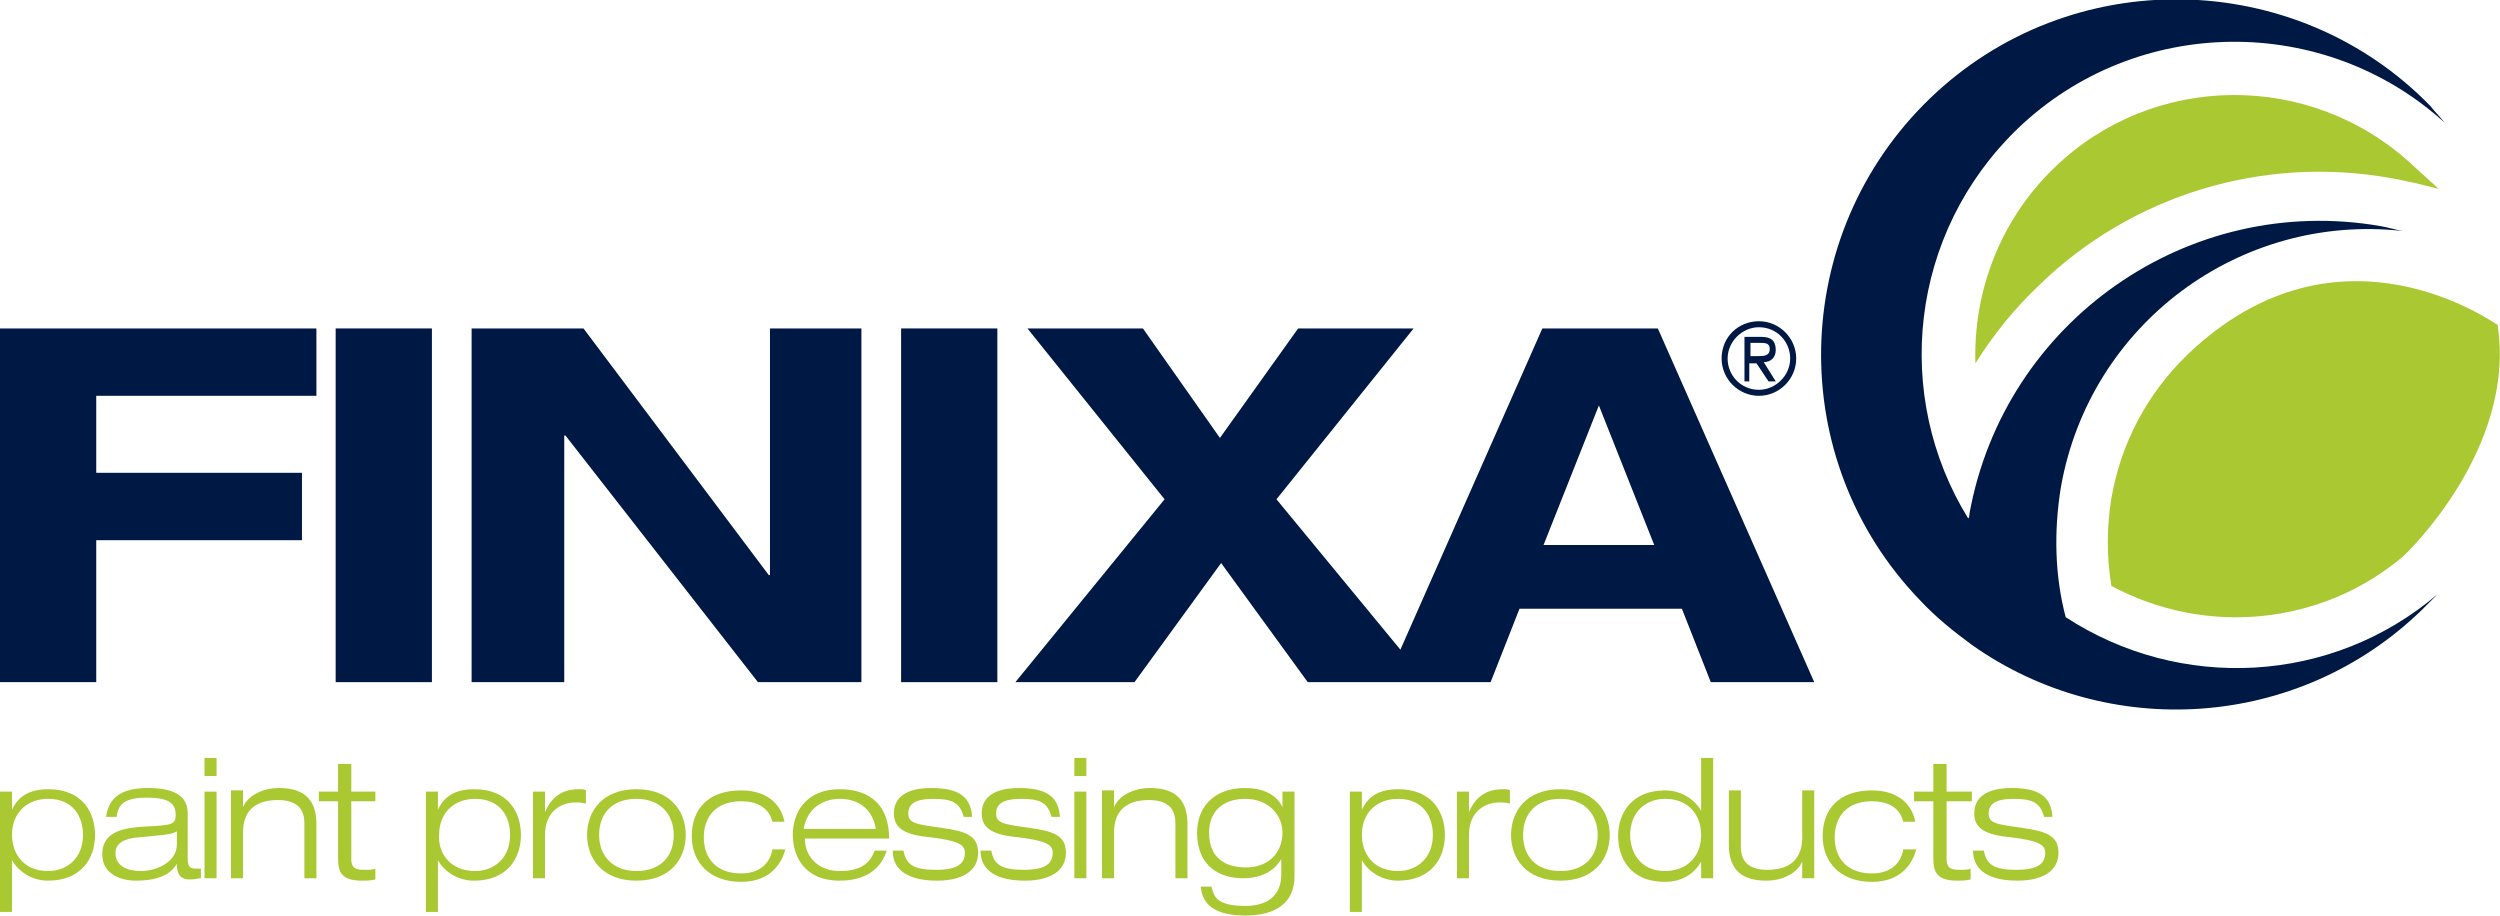 <svg xml:space="preserve" style="enable-background:new 0 0 207.8 76.1;" viewBox="0 0 207.8 76.1" y="0px" x="0px" xmlns:xlink="http://www.w3.org/1999/xlink" xmlns="http://www.w3.org/2000/svg" id="Layer_1" version="1.1">
<style type="text/css">
	.st0{fill:#001844;}
	.st1{fill:#A9C832;}
</style>
<g>
	<path d="M0,27.3h26.3v5.6H8v6.4h17.1v5.6H8v11.8H0V27.3z" class="st0"></path>
	<path d="M27.9,27.3h8v29.4h-8V27.3z" class="st0"></path>
	<path d="M63.9,27.3h7.7v29.4H63L47,36.2h-0.1v20.5h-7.7V27.3h9.3l15.4,20.5h0.1V27.3z" class="st0"></path>
	<path d="M74.9,27.3h8v29.4h-8V27.3z" class="st0"></path>
	<path d="M137.8,27.3h-9.6L116.4,54l-10.3-12.5l11.4-14.2h-9.6l-6.5,9.1L95,27.3h-9.6l11.4,14.2L84.4,56.7h9.9l7.2-9.9
		l7.2,9.9h15.2l2.4-6.1h13.5l2.4,6.1h8.6L137.8,27.3z M128.3,45.3l4.6-11.6l4.6,11.6H128.3z" class="st0"></path>
	<path d="M160.4,8.2c-11.7,11.3-12.1,30-0.8,41.7c1.3,1.4,2.8,2.6,4.3,3.7c0,0,0,0,0,0l0,0c11.3,8,27.1,7.1,37.4-2.9
		c0.4-0.4,0.9-0.9,1.3-1.3c-8.8,7.5-21.4,8.1-30.9,1.9c-0.9-3.4-1-7.1-0.4-10.8c2.4-13.6,14.9-22.8,28.4-21.3
		c-0.6-0.1-1.2-0.3-1.8-0.4c-16-2.8-31.3,7.9-34.2,23.9c0,0.1,0,0.3-0.1,0.4c-6.3-10.2-4.9-23.7,4.1-32.4c9.9-9.5,25.5-9.6,35.5-0.5
		c-0.4-0.5-0.8-0.9-1.2-1.4C190.8-2.7,172.1-3.1,160.4,8.2z" class="st0"></path>
</g>
<path d="M181.8,29.5c-3.3,3.2-5.5,7.3-6.3,11.9c-0.4,2.5-0.4,4.9,0,7.3c7.8,4.2,17.5,3.3,24.3-2.5c0,0,9.4-8.8,7.8-19.2
	C207.6,27.1,194.5,17.3,181.8,29.5z M198.7,14.8c0.7,0.1,1.4,0.3,2,0.4l2,0.5l-2.3-2.1C192,5.9,179,6,170.8,13.9
	c-4.5,4.3-6.8,10.3-6.6,16.3c1.5-2.4,3.2-4.5,5.3-6.5C177.2,16.2,188.1,12.9,198.7,14.8z" class="st1"></path>
<g>
	<path d="M0,65.8h1v1.5h0c0.3-0.6,0.9-1.7,3-1.7c3,0,3.9,2.1,3.9,3.8c0,2-1.2,3.8-3.9,3.8c-1.4,0-2.5-0.8-3-1.7h0v4.3H0
		V65.8z M4,72.4c1.6,0,2.9-1.1,2.9-3c0-1.5-0.8-3-2.9-3c-1.7,0-3,1.1-3,3C1,70.9,1.9,72.4,4,72.4z" class="st1"></path>
	<path d="M8.8,68c0.2-1.5,1-2.5,3.5-2.5c2.4,0,3.3,0.8,3.3,2.1v3.8c0,0.6,0.2,0.8,0.6,0.8c0.2,0,0.4,0,0.5,0V73
		c-0.2,0-0.5,0.1-0.9,0.1c-1,0-1.1-0.7-1.1-1.3h0c-0.3,0.5-1,1.4-3.4,1.4c-1.2,0-2.8-0.5-2.8-2.2c0-2,2-2.2,3.6-2.3
		c2.3-0.1,2.5-0.2,2.5-1c0-1-0.7-1.4-2.4-1.4c-1.6,0-2.4,0.4-2.5,1.6H8.8z M14.7,69.1c-0.5,0.3-1.2,0.3-3.2,0.5
		c-1.2,0.1-1.9,0.5-1.9,1.3c0,1.1,1,1.5,2.1,1.5c1.4,0,3-0.8,3-2.2V69.1z" class="st1"></path>
	<path d="M17,63h1v1.5h-1V63z M17,65.8h1V73h-1V65.8z" class="st1"></path>
	<path d="M25.3,68.4c0-1.4-0.9-1.9-2.2-1.9c-2,0-2.9,1-2.9,2.7V73h-1v-7.3h1v1.4h0c0.3-0.8,1.4-1.6,3-1.6
		c2.4,0,3.1,1.3,3.1,3V73h-1V68.4z" class="st1"></path>
	<path d="M28.2,63.5h1v2.3h2v0.8h-2v4.8c0,0.6,0.2,0.9,1,0.9c0.5,0,0.8,0,1-0.1v0.9c-0.4,0.1-0.8,0.1-1.1,0.1
		c-1.6,0-2-0.6-2-1.8v-4.8h-1.6v-0.8h1.6V63.5z" class="st1"></path>
	<path d="M35.4,65.8h1v1.5h0c0.3-0.6,0.9-1.7,3-1.7c3,0,3.9,2.1,3.9,3.8c0,2-1.2,3.8-3.9,3.8c-1.4,0-2.5-0.8-3-1.7h0
		v4.3h-1V65.8z M39.5,72.4c1.6,0,2.9-1.1,2.9-3c0-1.5-0.8-3-2.9-3c-1.7,0-3,1.1-3,3C36.4,70.9,37.4,72.4,39.5,72.4z" class="st1"></path>
	<path d="M44.3,65.8h1v1.7h0c0.4-0.9,1.1-1.9,2.8-1.9c0.3,0,0.5,0,0.6,0.1v1.1c-0.3-0.1-0.6-0.1-0.9-0.1
		c-1.1,0-2.5,0.7-2.5,2.7V73h-1V65.8z" class="st1"></path>
	<path d="M52.9,65.6c2.8,0,4.1,1.8,4.1,3.8c0,2-1.3,3.8-4.1,3.8c-2.8,0-4.1-1.8-4.1-3.8C48.8,67.4,50.1,65.6,52.9,65.6z
		 M52.9,72.4c2,0,3.1-1.2,3.1-3c0-1.7-1.1-3-3.1-3c-2,0-3.1,1.2-3.1,3C49.8,71.2,51,72.4,52.9,72.4z" class="st1"></path>
	<path d="M65.3,70.5c-0.2,0.9-1,2.8-3.7,2.8c-2.6,0-4.1-1.6-4.1-3.8c0-2.2,1.3-3.8,4.1-3.8c2.5,0,3.4,1.5,3.6,2.6h-1
		c-0.3-1.2-1.3-1.7-2.6-1.7c-2.1,0-3.1,1.3-3.1,3c0,1.8,1.1,3,3.1,3c1.5,0,2.4-0.8,2.6-2H65.3z" class="st1"></path>
	<path d="M73.7,70.7c-0.4,1.3-1.5,2.5-3.9,2.5c-3,0-3.9-2.1-3.9-3.8c0-2,1.2-3.8,3.9-3.8c1.9,0,4.1,0.8,4.1,4.1h-7
		c0,1.5,1.1,2.7,2.9,2.7c1.7,0,2.5-0.6,2.9-1.7H73.7z M72.8,68.9c-0.3-1.8-1.6-2.5-3-2.5c-1.3,0-2.7,0.7-3,2.5H72.8z" class="st1"></path>
	<path d="M80.1,67.9c-0.3-1.2-1-1.5-2.5-1.5c-1.1,0-2.1,0.2-2.1,1.2c0,0.8,0.5,0.9,2.7,1.2c2.2,0.3,3.1,0.7,3.1,2.1
		c0,1.4-1.2,2.3-3.4,2.3c-2.3,0-3.7-0.8-3.7-2.5h0.9c0.2,1.2,0.9,1.6,2.7,1.6c1.4,0,2.4-0.3,2.4-1.4c0-0.7-0.5-1-2.8-1.3
		c-2.3-0.2-3.1-0.8-3.1-2c0-1.3,1-2.1,3.1-2.1c2.4,0,3.3,0.8,3.4,2.4H80.1z" class="st1"></path>
	<path d="M87.4,67.9c-0.3-1.2-1-1.5-2.5-1.5c-1.1,0-2.1,0.2-2.1,1.2c0,0.8,0.5,0.9,2.7,1.2c2.2,0.3,3.1,0.7,3.1,2.1
		c0,1.4-1.2,2.3-3.4,2.3c-2.3,0-3.7-0.8-3.7-2.5h0.9c0.2,1.2,0.9,1.6,2.7,1.6c1.4,0,2.4-0.3,2.4-1.4c0-0.7-0.5-1-2.8-1.3
		c-2.3-0.2-3.1-0.8-3.1-2c0-1.3,1-2.1,3.1-2.1c2.4,0,3.3,0.8,3.4,2.4H87.4z" class="st1"></path>
	<path d="M89.3,63h1v1.5h-1V63z M89.3,65.8h1V73h-1V65.8z" class="st1"></path>
	<path d="M97.7,68.4c0-1.4-0.9-1.9-2.2-1.9c-2,0-2.9,1-2.9,2.7V73h-1v-7.3h1v1.4h0c0.3-0.8,1.4-1.6,3-1.6
		c2.4,0,3.1,1.3,3.1,3V73h-1V68.4z" class="st1"></path>
	<path d="M106.6,65.8h1v7c0,2.7-2.2,3.3-4.1,3.3c-3.3,0-3.6-1.6-3.7-2.4h0.9c0.2,0.8,0.4,1.6,2.8,1.6c1.9,0,3-0.9,3-2.6
		v-1.3h0c-0.4,0.7-1.3,1.6-3.2,1.6c-1.8,0-3.8-0.9-3.8-3.8c0-1.9,1.2-3.7,4-3.7c1.4,0,2.6,0.5,3.1,1.6h0V65.8z M103.5,66.4
		c-1.8,0-3,1-3,2.8c0,2.1,1.3,2.9,3.1,2.9c1.7,0,3-1.1,3-2.9C106.6,67.8,105.5,66.4,103.5,66.4z" class="st1"></path>
	<path d="M112.2,65.8h1v1.5h0c0.3-0.6,0.9-1.7,3-1.7c3,0,3.9,2.1,3.9,3.8c0,2-1.2,3.8-3.9,3.8c-1.4,0-2.5-0.8-3-1.7h0
		v4.3h-1V65.8z M116.2,72.4c1.6,0,2.9-1.1,2.9-3c0-1.5-0.8-3-2.9-3c-1.7,0-3,1.1-3,3C113.2,70.9,114.1,72.4,116.2,72.4z" class="st1"></path>
	<path d="M121.1,65.8h1v1.7h0c0.4-0.9,1.1-1.9,2.8-1.9c0.3,0,0.5,0,0.6,0.1v1.1c-0.3-0.1-0.6-0.1-0.9-0.1
		c-1.1,0-2.5,0.7-2.5,2.7V73h-1V65.8z" class="st1"></path>
	<path d="M129.7,65.6c2.8,0,4.1,1.8,4.1,3.8c0,2-1.3,3.8-4.1,3.8c-2.8,0-4.1-1.8-4.1-3.8
		C125.6,67.4,126.9,65.6,129.7,65.6z M129.7,72.4c2,0,3.1-1.2,3.1-3c0-1.7-1.1-3-3.1-3c-2,0-3.1,1.2-3.1,3
		C126.6,71.2,127.7,72.4,129.7,72.4z" class="st1"></path>
	<path d="M141.4,71.6L141.4,71.6c-0.3,0.6-1.2,1.7-3,1.7c-3,0-3.9-2.1-3.9-3.8c0-2,1.2-3.8,3.9-3.8c1.4,0,2.5,0.8,3,1.7
		h0V63h1v10h-1V71.6z M138.4,66.4c-1.6,0-2.9,1.1-2.9,3c0,1.4,0.8,3,2.9,3c1.7,0,3-1.1,3-3C141.4,67.9,140.5,66.4,138.4,66.4z" class="st1"></path>
	<path d="M149.8,71.6L149.8,71.6c-0.3,0.8-1.4,1.6-3,1.6c-2.4,0-3.1-1.3-3.1-3v-4.5h1v4.7c0,1.4,0.9,1.9,2.2,1.9
		c2,0,2.9-1,2.9-2.7v-3.9h1V73h-1V71.6z" class="st1"></path>
	<path d="M159.3,70.5c-0.2,0.9-1,2.8-3.7,2.8c-2.6,0-4.1-1.6-4.1-3.8c0-2.2,1.3-3.8,4.1-3.8c2.5,0,3.4,1.5,3.6,2.6h-1
		c-0.3-1.2-1.3-1.7-2.6-1.7c-2.1,0-3.1,1.3-3.1,3c0,1.8,1.1,3,3.1,3c1.5,0,2.4-0.8,2.6-2H159.3z" class="st1"></path>
	<path d="M160.8,63.5h1v2.3h2.1v0.8h-2.1v4.8c0,0.6,0.2,0.9,1,0.9c0.5,0,0.8,0,1-0.1v0.9c-0.4,0.1-0.8,0.1-1.1,0.1
		c-1.6,0-2-0.6-2-1.8v-4.8h-1.6v-0.8h1.6V63.5z" class="st1"></path>
	<path d="M169.9,67.9c-0.3-1.2-1-1.5-2.5-1.5c-1.1,0-2.1,0.2-2.1,1.2c0,0.8,0.5,0.9,2.7,1.2c2.2,0.3,3.1,0.7,3.1,2.1
		c0,1.4-1.2,2.3-3.4,2.3c-2.3,0-3.7-0.8-3.7-2.5h0.9c0.2,1.2,0.9,1.6,2.7,1.6c1.4,0,2.4-0.3,2.4-1.4c0-0.7-0.5-1-2.8-1.3
		c-2.3-0.2-3.1-0.8-3.1-2c0-1.3,1-2.1,3.1-2.1c2.4,0,3.3,0.8,3.4,2.4H169.9z" class="st1"></path>
</g>
<g>
	<path d="M146.2,26.7c1.7,0,3.1,1.4,3.1,3.1c0,1.7-1.4,3.1-3.1,3.1c-1.7,0-3.1-1.4-3.1-3.1
		C143.1,28,144.5,26.7,146.2,26.7z M148.8,29.8c0-1.4-1.1-2.6-2.6-2.6c-1.4,0-2.6,1.2-2.6,2.6c0,1.4,1.1,2.6,2.6,2.6
		C147.6,32.4,148.8,31.2,148.8,29.8z M145,28h1.4c0.8,0,1.2,0.3,1.2,1.1c0,0.6-0.4,1-1,1l1,1.6h-0.6l-1-1.5h-0.6v1.5H145V28z
		 M146.1,29.6c0.5,0,1,0,1-0.6c0-0.5-0.4-0.5-0.8-0.5h-0.8v1.1H146.1z" class="st0"></path>
</g>
</svg>
